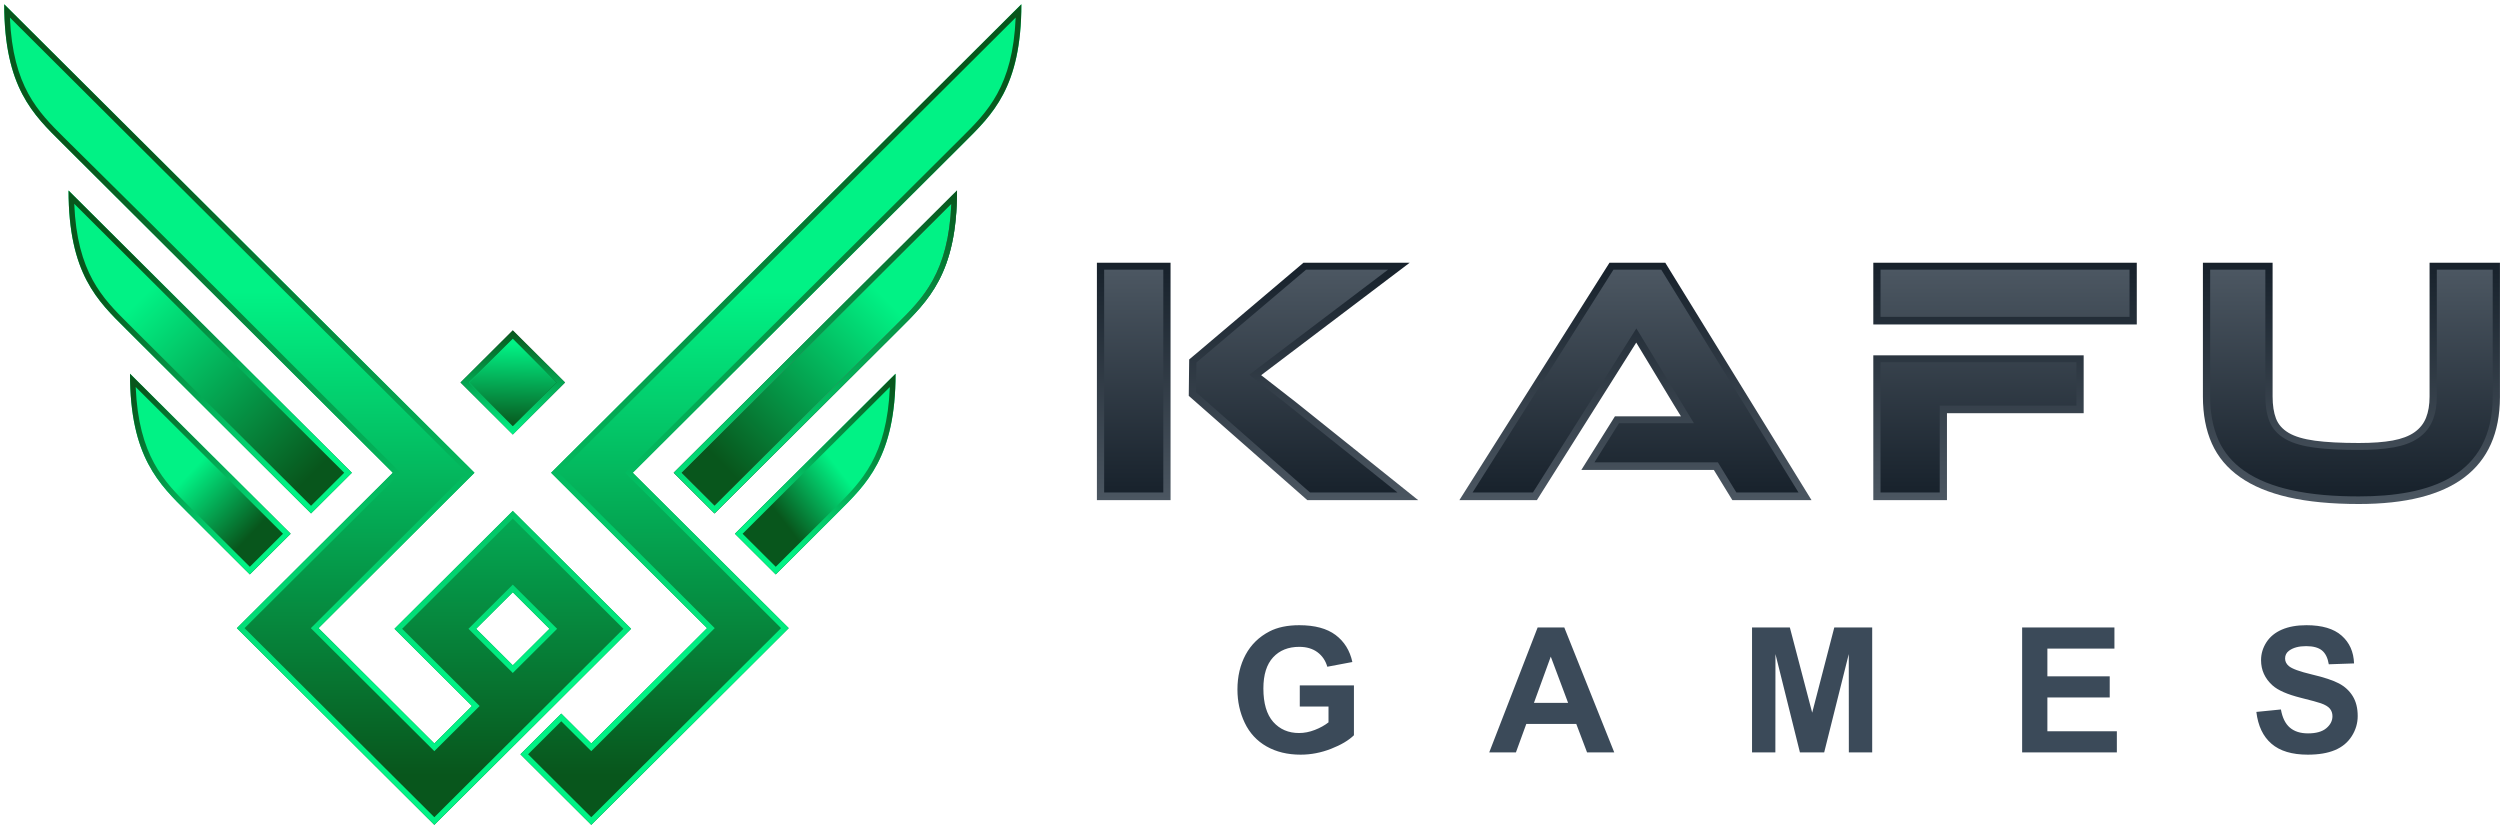<?xml version="1.0" encoding="UTF-8"?>
<svg width="171px" height="57px" viewBox="0 0 171 57" version="1.1" xmlns="http://www.w3.org/2000/svg" xmlns:xlink="http://www.w3.org/1999/xlink">
    <!-- Generator: Sketch 59 (86127) - https://sketch.com -->
    <title>KAFU_Black@3x</title>
    <desc>Created with Sketch.</desc>
    <defs>
        <linearGradient x1="44.094%" y1="100%" x2="44.094%" y2="0%" id="linearGradient-1">
            <stop stop-color="#4C5762" offset="0%"></stop>
            <stop stop-color="#17212B" offset="100%"></stop>
        </linearGradient>
        <linearGradient x1="50%" y1="0%" x2="50%" y2="100%" id="linearGradient-2">
            <stop stop-color="#4C5762" offset="0%"></stop>
            <stop stop-color="#17212B" offset="100%"></stop>
        </linearGradient>
        <linearGradient x1="50%" y1="100%" x2="50%" y2="0%" id="linearGradient-3">
            <stop stop-color="#01F285" offset="0%"></stop>
            <stop stop-color="#08561C" offset="100%"></stop>
        </linearGradient>
        <linearGradient x1="25.338%" y1="33.691%" x2="78.299%" y2="94.637%" id="linearGradient-4">
            <stop stop-color="#01F285" offset="0%"></stop>
            <stop stop-color="#08561C" offset="100%"></stop>
        </linearGradient>
        <linearGradient x1="36.551%" y1="50%" x2="67.617%" y2="86.641%" id="linearGradient-5">
            <stop stop-color="#01F285" offset="0%"></stop>
            <stop stop-color="#08561C" offset="100%"></stop>
        </linearGradient>
        <linearGradient x1="72.907%" y1="31.862%" x2="22.032%" y2="88.954%" id="linearGradient-6">
            <stop stop-color="#01F285" offset="0%"></stop>
            <stop stop-color="#08561C" offset="100%"></stop>
        </linearGradient>
        <linearGradient x1="67.088%" y1="50%" x2="36.323%" y2="79.825%" id="linearGradient-7">
            <stop stop-color="#01F285" offset="0%"></stop>
            <stop stop-color="#08561C" offset="100%"></stop>
        </linearGradient>
        <linearGradient x1="54.43%" y1="34.998%" x2="54.43%" y2="94.017%" id="linearGradient-8">
            <stop stop-color="#01F285" offset="0%"></stop>
            <stop stop-color="#08561C" offset="100%"></stop>
        </linearGradient>
        <linearGradient x1="44.822%" y1="82.542%" x2="38.52%" y2="15.711%" id="linearGradient-9">
            <stop stop-color="#01F285" offset="0%"></stop>
            <stop stop-color="#08561C" offset="100%"></stop>
        </linearGradient>
        <linearGradient x1="82.03%" y1="86.028%" x2="17.97%" y2="0%" id="linearGradient-10">
            <stop stop-color="#01F285" offset="0%"></stop>
            <stop stop-color="#08561C" offset="100%"></stop>
        </linearGradient>
        <linearGradient x1="82.028%" y1="88.402%" x2="22.081%" y2="21.831%" id="linearGradient-11">
            <stop stop-color="#01F285" offset="0%"></stop>
            <stop stop-color="#08561C" offset="100%"></stop>
        </linearGradient>
        <linearGradient x1="50%" y1="100%" x2="50%" y2="0%" id="linearGradient-12">
            <stop stop-color="#01F285" offset="0%"></stop>
            <stop stop-color="#08561C" offset="100%"></stop>
        </linearGradient>
        <linearGradient x1="30.418%" y1="88.823%" x2="90.45%" y2="0%" id="linearGradient-13">
            <stop stop-color="#01F285" offset="0%"></stop>
            <stop stop-color="#08561C" offset="100%"></stop>
        </linearGradient>
        <linearGradient x1="0%" y1="50%" x2="99.997%" y2="50%" id="linearGradient-14">
            <stop stop-color="#01F285" offset="0%"></stop>
            <stop stop-color="#08561C" offset="100%"></stop>
        </linearGradient>
        <linearGradient x1="54.43%" y1="6.174%" x2="52.692%" y2="101.394%" id="linearGradient-15">
            <stop stop-color="#01F285" offset="0%"></stop>
            <stop stop-color="#08561C" offset="100%"></stop>
        </linearGradient>
    </defs>
    <g id="Web2020" stroke="none" stroke-width="1" fill="none" fill-rule="evenodd">
        <g id="KAFU_Black" transform="translate(1, 1)">
            <path d="M87.905,47.325 L87.905,45.882 L91.609,45.882 L91.609,49.291 C91.25,49.642 90.728,49.951 90.043,50.219 C89.36,50.486 88.667,50.619 87.964,50.619 C87.073,50.619 86.297,50.432 85.634,50.056 C84.973,49.68 84.474,49.141 84.141,48.443 C83.807,47.745 83.641,46.983 83.641,46.162 C83.641,45.271 83.827,44.479 84.198,43.785 C84.572,43.093 85.116,42.56 85.832,42.19 C86.38,41.906 87.059,41.764 87.873,41.764 C88.931,41.764 89.759,41.987 90.354,42.433 C90.948,42.88 91.331,43.495 91.502,44.282 L89.787,44.605 C89.668,44.185 89.441,43.853 89.11,43.608 C88.78,43.366 88.367,43.244 87.871,43.244 C87.121,43.244 86.523,43.483 86.08,43.962 C85.638,44.442 85.415,45.152 85.415,46.092 C85.415,47.109 85.64,47.87 86.088,48.378 C86.539,48.885 87.127,49.139 87.855,49.139 C88.214,49.139 88.576,49.068 88.937,48.926 C89.3,48.785 89.61,48.612 89.87,48.409 L89.87,47.325 L87.905,47.325 Z M109.415,50.464 L107.555,50.464 L106.818,48.519 L103.398,48.519 L102.689,50.464 L100.863,50.464 L104.174,41.92 L105.998,41.92 L109.415,50.464 Z M106.258,47.075 L105.073,43.912 L103.922,47.075 L106.258,47.075 Z M118.839,50.464 L118.839,41.92 L121.426,41.92 L122.954,47.747 L124.465,41.92 L127.058,41.92 L127.058,50.464 L125.461,50.464 L125.456,43.738 L123.774,50.464 L122.115,50.464 L120.441,43.738 L120.435,50.464 L118.839,50.464 Z M137.314,50.464 L137.314,41.92 L143.627,41.92 L143.627,43.364 L139.041,43.364 L139.041,45.261 L143.305,45.261 L143.305,46.705 L139.041,46.705 L139.041,49.02 L143.793,49.02 L143.793,50.464 L137.314,50.464 Z M153.335,47.695 L155.014,47.528 C155.115,48.091 155.318,48.503 155.625,48.767 C155.933,49.032 156.348,49.163 156.87,49.163 C157.422,49.163 157.839,49.046 158.119,48.811 C158.399,48.576 158.54,48.302 158.54,47.988 C158.54,47.785 158.48,47.614 158.363,47.471 C158.246,47.329 158.039,47.206 157.746,47.103 C157.545,47.031 157.089,46.908 156.374,46.729 C155.455,46.498 154.81,46.216 154.439,45.88 C153.916,45.408 153.656,44.833 153.656,44.155 C153.656,43.719 153.779,43.31 154.023,42.93 C154.27,42.55 154.623,42.262 155.085,42.063 C155.548,41.864 156.104,41.764 156.759,41.764 C157.825,41.764 158.629,42.001 159.167,42.476 C159.707,42.952 159.989,43.584 160.017,44.378 L158.29,44.437 C158.216,43.996 158.059,43.68 157.819,43.487 C157.579,43.294 157.218,43.196 156.737,43.196 C156.241,43.196 155.852,43.3 155.572,43.507 C155.391,43.64 155.3,43.817 155.3,44.04 C155.3,44.243 155.385,44.416 155.556,44.559 C155.772,44.744 156.298,44.935 157.134,45.134 C157.97,45.33 158.587,45.537 158.986,45.748 C159.387,45.961 159.701,46.249 159.927,46.617 C160.154,46.985 160.267,47.439 160.267,47.978 C160.267,48.467 160.132,48.926 159.86,49.354 C159.588,49.782 159.205,50.1 158.708,50.307 C158.212,50.516 157.593,50.619 156.852,50.619 C155.774,50.619 154.947,50.37 154.369,49.871 C153.791,49.374 153.448,48.648 153.335,47.695 L153.335,47.695 Z" id="Fill-26" fill="#3B4A59"></path>
            <path d="M142.165,16.972 L127.134,16.972 L127.134,21.195 L132.172,21.195 L133.314,21.195 L142.165,21.195 L145.156,21.195 L145.156,16.972 L142.165,16.972 Z M109.088,16.972 L108.389,18.077 L98.823,33.207 L104.125,33.207 L110.919,22.433 L113.516,26.728 L113.976,27.475 L109.463,27.475 L107.164,31.143 L116.226,31.143 L117.492,33.207 L122.907,33.207 L113.349,17.693 L112.906,16.972 L109.088,16.972 Z M88.154,16.973 L82.657,21.629 L80.841,23.167 C80.666,23.312 80.499,23.451 80.34,23.586 L80.34,23.586 L80.311,26.074 L88.42,33.208 L96.001,33.208 L87.715,26.57 L85.263,24.662 L95.42,16.973 L88.154,16.973 Z M74.028,16.973 L74.028,33.208 L79.066,33.208 L79.066,28.195 L79.066,23.399 L79.066,16.973 L74.028,16.973 Z M165.183,16.973 L165.183,26.122 C165.183,26.688 165.102,27.173 164.94,27.577 L164.94,27.577 C164.778,27.982 164.512,28.314 164.142,28.572 L164.142,28.572 C163.772,28.831 163.278,29.017 162.661,29.131 L162.661,29.131 C162.044,29.244 161.272,29.301 160.347,29.301 L160.347,29.301 C159.113,29.301 158.11,29.248 157.339,29.143 L157.339,29.143 C156.567,29.037 155.969,28.86 155.545,28.609 L155.545,28.609 C155.121,28.358 154.832,28.03 154.677,27.626 L154.677,27.626 C154.523,27.222 154.446,26.72 154.446,26.122 L154.446,26.122 L154.446,16.973 L149.679,16.973 L149.679,26.122 C149.679,27.351 149.883,28.423 150.292,29.337 L150.292,29.337 C150.701,30.251 151.341,31.015 152.213,31.63 L152.213,31.63 C153.084,32.245 154.192,32.706 155.534,33.013 L155.534,33.013 C156.876,33.321 158.48,33.474 160.347,33.474 L160.347,33.474 C166.754,33.474 169.971,31.043 169.996,26.181 L169.996,26.181 L169.996,16.973 L165.183,16.973 Z M132.172,23.306 L127.134,23.306 L127.134,33.207 L132.172,33.207 L132.172,27.262 L141.523,27.262 L141.523,23.306 L132.172,23.306 Z" id="Clip-2"></path>
            <path d="M142.165,16.972 L127.134,16.972 L127.134,21.195 L132.172,21.195 L133.314,21.195 L142.165,21.195 L145.156,21.195 L145.156,16.972 L142.165,16.972 Z M109.088,16.972 L108.389,18.077 L98.823,33.207 L104.125,33.207 L110.919,22.433 L113.516,26.728 L113.976,27.475 L109.463,27.475 L107.164,31.143 L116.226,31.143 L117.492,33.207 L122.907,33.207 L113.349,17.693 L112.906,16.972 L109.088,16.972 Z M88.154,16.973 L82.657,21.629 L80.841,23.167 C80.666,23.312 80.499,23.451 80.34,23.586 L80.34,23.586 L80.311,26.074 L88.42,33.208 L96.001,33.208 L87.715,26.57 L85.263,24.662 L95.42,16.973 L88.154,16.973 Z M74.028,16.973 L74.028,33.208 L79.066,33.208 L79.066,28.195 L79.066,23.399 L79.066,16.973 L74.028,16.973 Z M165.183,16.973 L165.183,26.122 C165.183,26.688 165.102,27.173 164.94,27.577 L164.94,27.577 C164.778,27.982 164.512,28.314 164.142,28.572 L164.142,28.572 C163.772,28.831 163.278,29.017 162.661,29.131 L162.661,29.131 C162.044,29.244 161.272,29.301 160.347,29.301 L160.347,29.301 C159.113,29.301 158.11,29.248 157.339,29.143 L157.339,29.143 C156.567,29.037 155.969,28.86 155.545,28.609 L155.545,28.609 C155.121,28.358 154.832,28.03 154.677,27.626 L154.677,27.626 C154.523,27.222 154.446,26.72 154.446,26.122 L154.446,26.122 L154.446,16.973 L149.679,16.973 L149.679,26.122 C149.679,27.351 149.883,28.423 150.292,29.337 L150.292,29.337 C150.701,30.251 151.341,31.015 152.213,31.63 L152.213,31.63 C153.084,32.245 154.192,32.706 155.534,33.013 L155.534,33.013 C156.876,33.321 158.48,33.474 160.347,33.474 L160.347,33.474 C166.754,33.474 169.971,31.043 169.996,26.181 L169.996,26.181 L169.996,16.973 L165.183,16.973 Z M132.172,23.306 L127.134,23.306 L127.134,33.207 L132.172,33.207 L132.172,27.262 L141.523,27.262 L141.523,23.306 L132.172,23.306 Z" id="Fill-1" fill="url(#linearGradient-1)"></path>
            <path d="M127.629,17.445 L127.629,20.674 L131.676,20.674 L144.66,20.674 L144.66,17.445 L127.629,17.445 Z M109.361,17.445 L99.724,32.686 L103.852,32.686 L110.928,21.464 L114.865,27.948 L109.738,27.948 L108.061,30.622 L116.503,30.622 L117.769,32.686 L122.019,32.686 L112.629,17.445 L109.361,17.445 Z M88.335,17.445 L81.157,23.525 C81.05,23.614 80.942,23.703 80.836,23.793 L80.836,23.793 L80.807,25.821 L81.18,26.153 L82.556,27.364 L88.607,32.686 L94.588,32.686 L86.685,26.374 L84.448,24.632 L93.942,17.445 L88.335,17.445 Z M74.524,32.686 L78.57,32.686 L78.57,17.445 L74.524,17.445 L74.524,32.686 Z M165.679,17.445 L165.679,26.097 C165.679,26.652 165.608,27.221 165.4,27.738 L165.4,27.738 C165.2,28.24 164.868,28.646 164.426,28.955 L164.426,28.955 C163.934,29.299 163.334,29.488 162.75,29.595 L162.75,29.595 C161.969,29.738 161.139,29.773 160.347,29.773 L160.347,29.773 C159.333,29.773 158.277,29.748 157.272,29.611 L157.272,29.611 C156.609,29.521 155.874,29.356 155.293,29.012 L155.293,29.012 C154.801,28.721 154.419,28.316 154.214,27.779 L154.214,27.779 C154.013,27.25 153.95,26.66 153.95,26.097 L153.95,26.097 L153.95,17.445 L150.175,17.445 L150.175,26.097 C150.175,27.123 150.323,28.167 150.745,29.11 L150.745,29.11 C151.129,29.97 151.729,30.657 152.498,31.199 L152.498,31.199 C153.427,31.854 154.545,32.253 155.644,32.505 L155.644,32.505 C157.165,32.854 158.791,32.953 160.347,32.953 L160.347,32.953 C165.151,32.953 169.501,31.62 169.501,26.097 L169.501,26.097 L169.501,17.445 L165.679,17.445 Z M131.676,26.741 L141.027,26.741 L141.027,23.778 L131.676,23.778 L131.676,26.741 Z M127.629,32.686 L131.676,32.686 L131.676,23.779 L127.629,23.779 L127.629,32.686 Z" id="Clip-7" fill="url(#linearGradient-2)"></path>
            <g id="Group-43-Copy" transform="translate(0, 0)">
                <g transform="translate(-0.711, -0.708)">
                    <polygon id="Fill-9" fill="#606060" points="34.786 29.434 31.209 25.87 34.786 22.306 38.362 25.87"></polygon>
                    <polygon id="Clip-12" fill="url(#linearGradient-3)" points="31.209 25.87 34.786 29.434 38.363 25.87 34.786 22.306"></polygon>
                    <path d="M8.349,22.236 L20.986,34.826 L23.777,32.045 L4.4,12.739 C4.4,18.44 6.398,20.292 8.349,22.236" id="Clip-15"></path>
                    <path d="M8.349,22.236 L20.986,34.826 L23.777,32.045 L4.4,12.739 C4.4,18.44 6.398,20.292 8.349,22.236" id="Fill-14" fill="url(#linearGradient-4)"></path>
                    <path d="M12.553,34.767 L16.799,38.998 L19.59,36.216 L8.604,25.271 C8.604,30.972 10.602,32.824 12.553,34.767" id="Clip-18"></path>
                    <path d="M16.799,38.998 L19.59,36.216 L8.604,25.271 C8.604,30.972 10.602,32.824 12.553,34.767 L16.799,38.998 Z" id="Fill-17" fill="url(#linearGradient-5)"></path>
                    <path d="M45.794,32.045 L48.585,34.826 L61.223,22.236 C63.173,20.292 65.172,18.44 65.172,12.739 L65.172,12.739 L45.794,32.045 Z" id="Clip-21"></path>
                    <path d="M45.794,32.045 L48.585,34.826 L61.223,22.236 C63.173,20.292 65.172,18.44 65.172,12.739 L65.172,12.739 L45.794,32.045 Z" id="Fill-20" fill="url(#linearGradient-6)"></path>
                    <path d="M49.981,36.216 L52.772,38.998 L57.018,34.767 C58.969,32.824 60.967,30.972 60.967,25.271 L60.967,25.271 L49.981,36.216 Z" id="Clip-24"></path>
                    <path d="M49.981,36.216 L52.772,38.998 L57.018,34.767 C58.969,32.824 60.967,30.972 60.967,25.271 L60.967,25.271 L49.981,36.216 Z" id="Fill-23" fill="url(#linearGradient-7)"></path>
                    <path d="M37.407,32.045 L48.075,42.672 L40.153,50.564 L38.101,48.52 L35.309,51.301 L40.153,56.127 L53.658,42.673 L42.99,32.045 L65.623,9.496 C67.574,7.552 69.572,5.701 69.572,3.44412614e-05 L69.572,3.44412614e-05 L37.407,32.045 Z M0,3.44412614e-05 C0,5.701 1.998,7.552 3.949,9.496 L3.949,9.496 L26.581,32.045 L15.913,42.673 L29.419,56.127 L32.79,52.768 L34.786,50.78 L37.578,47.999 L37.577,47.999 L42.877,42.718 L34.786,34.656 L26.694,42.718 L31.994,47.999 L29.419,50.564 L21.497,42.672 L32.164,32.045 L0,3.44412614e-05 Z M32.277,42.718 L34.786,40.218 L37.295,42.718 L34.786,45.217 L32.277,42.718 Z" id="Clip-30"></path>
                    <path d="M37.407,32.045 L48.075,42.672 L40.153,50.564 L38.101,48.52 L35.309,51.301 L40.153,56.127 L53.658,42.673 L42.99,32.045 L65.623,9.496 C67.574,7.552 69.572,5.701 69.572,3.44412614e-05 L69.572,3.44412614e-05 L37.407,32.045 Z M0,3.44412614e-05 C0,5.701 1.998,7.552 3.949,9.496 L3.949,9.496 L26.581,32.045 L15.913,42.673 L29.419,56.127 L32.79,52.768 L34.786,50.78 L37.578,47.999 L37.577,47.999 L42.877,42.718 L34.786,34.656 L26.694,42.718 L31.994,47.999 L29.419,50.564 L21.497,42.672 L32.164,32.045 L0,3.44412614e-05 Z M32.277,42.718 L34.786,40.218 L37.295,42.718 L34.786,45.217 L32.277,42.718 Z" id="Fill-29" fill="url(#linearGradient-8)"></path>
                    <path d="M34.786,34.656 L42.878,42.718 L37.577,47.999 L37.578,47.999 L34.786,50.78 L32.79,52.768 L29.419,56.127 L15.913,42.673 L26.581,32.045 L3.949,9.496 C1.998,7.552 1.53477231e-12,5.701 1.53477231e-12,5.68434189e-14 L32.164,32.045 L21.497,42.673 L29.419,50.564 L31.994,47.999 L26.694,42.718 L34.786,34.656 Z M42.354,42.718 L34.786,35.177 L27.217,42.718 L32.517,47.999 L29.419,51.086 L20.973,42.673 L31.641,32.045 L0.389,0.909 C0.586,5.631 2.329,7.366 4.074,9.101 C11.786,16.706 19.431,24.4 27.105,32.045 L16.437,42.673 L29.419,55.605 L42.354,42.718 Z M39.891,50.825 L38.101,49.041 L35.832,51.301 L40.153,55.605 L53.135,42.673 L42.467,32.045 C50.139,24.393 57.82,16.749 65.496,9.101 C67.242,7.366 68.986,5.631 69.183,0.909 L37.93,32.045 L48.598,42.673 C45.78,45.474 42.968,48.281 40.153,51.086 L39.891,50.825 Z M37.556,42.979 L34.786,45.739 L31.754,42.718 L34.786,39.697 L37.818,42.718 L37.556,42.979 Z M38.101,48.52 L40.153,50.564 L48.075,42.673 L37.407,32.045 L69.572,5.68434189e-14 C69.572,5.701 67.574,7.552 65.623,9.496 L42.99,32.045 L53.658,42.673 L40.153,56.127 L35.309,51.301 L38.101,48.52 Z M34.786,45.218 L37.295,42.718 L34.786,40.218 L32.277,42.718 L34.786,45.218 Z" id="Fill-32" fill="url(#linearGradient-9)"></path>
                    <path d="M19.591,36.217 L8.604,25.271 C8.604,30.971 10.602,32.824 12.553,34.767 L16.799,38.998 L19.591,36.217 Z M8.993,26.18 L19.067,36.217 L16.799,38.476 L12.678,34.372 C10.934,32.638 9.19,30.902 8.993,26.18 L8.993,26.18 Z" id="Fill-35" fill="url(#linearGradient-10)"></path>
                    <path d="M23.777,32.045 L4.4,12.739 C4.4,18.44 6.398,20.292 8.349,22.236 L20.986,34.826 L23.777,32.045 Z M4.789,13.648 L23.254,32.045 L20.986,34.305 L8.473,21.84 C6.73,20.106 4.986,18.37 4.789,13.648 L4.789,13.648 Z" id="Fill-37" fill="url(#linearGradient-11)"></path>
                    <path d="M45.794,32.045 L65.172,12.739 C65.172,18.44 63.173,20.292 61.223,22.236 L48.585,34.826 L45.794,32.045 Z M64.782,13.648 L46.317,32.045 L48.585,34.305 L61.098,21.84 C62.842,20.106 64.586,18.37 64.782,13.648 L64.782,13.648 Z" id="Fill-39" fill="#606060"></path>
                    <path d="M45.794,32.045 L48.585,34.826 L61.223,22.236 C63.173,20.292 65.172,18.44 65.172,12.739 L65.172,12.739 L45.794,32.045 Z M46.318,32.045 L64.783,13.648 C64.586,18.37 62.841,20.106 61.098,21.84 L61.098,21.84 L48.585,34.305 L46.318,32.045 Z" id="Clip-43" fill="url(#linearGradient-12)"></path>
                    <path d="M49.981,36.217 L52.772,38.998 L57.018,34.767 C58.969,32.824 60.967,30.972 60.967,25.271 L60.967,25.271 L49.981,36.217 Z M50.504,36.217 L60.578,26.18 C60.382,30.902 58.637,32.637 56.894,34.372 L56.894,34.372 L52.772,38.476 L50.504,36.217 Z" id="Clip-48" fill="url(#linearGradient-13)"></path>
                    <polygon id="Clip-51" points="31.788 25.87 34.786 28.856 37.783 25.87 34.786 22.883"></polygon>
                    <polygon id="Fill-50" fill="url(#linearGradient-14)" points="31.788 25.87 34.786 28.856 37.783 25.87 34.786 22.883"></polygon>
                    <polygon id="Clip-54" points="31.788 25.87 34.786 28.856 37.783 25.87 34.786 22.883"></polygon>
                    <polygon id="Fill-53" fill="url(#linearGradient-15)" points="31.788 25.87 34.786 28.856 37.783 25.87 34.786 22.883"></polygon>
                </g>
            </g>
        </g>
    </g>
</svg>